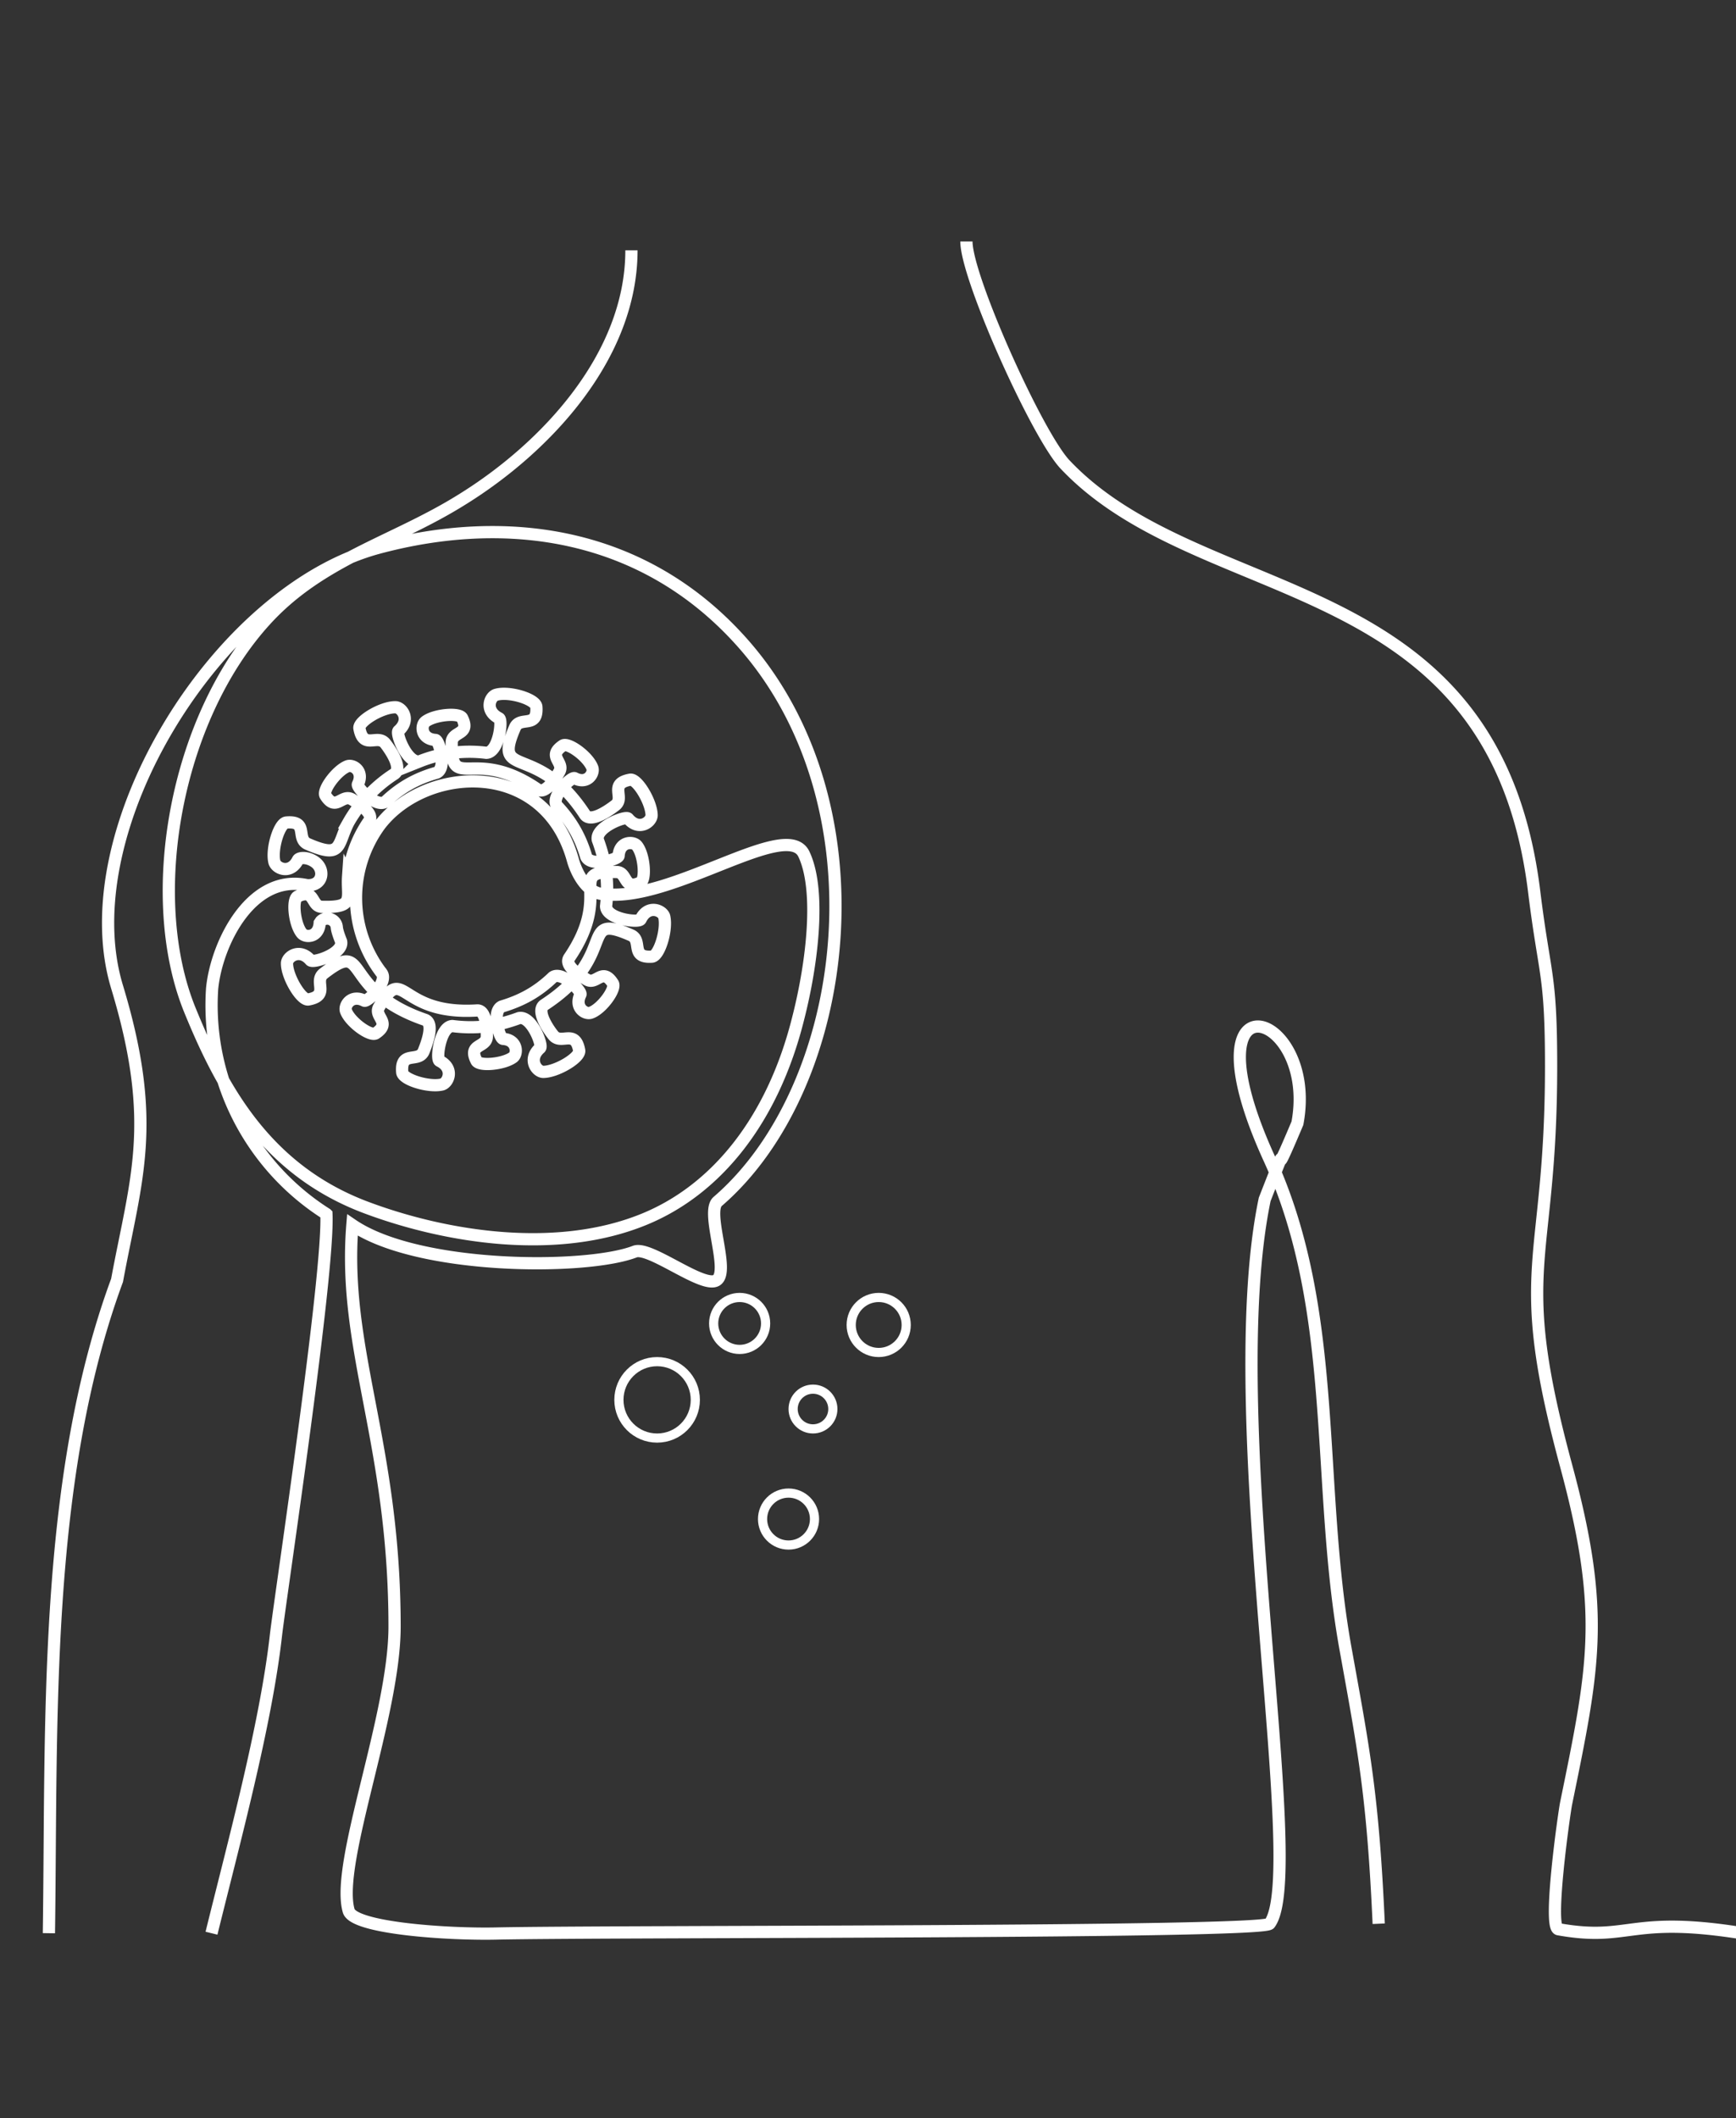 <svg xmlns="http://www.w3.org/2000/svg" width="568" height="693" fill="none"><rect width="100%" height="100%" fill="#333333" stroke="none"/><g stroke="#fff" clip-path="url(#a)"><path stroke-miterlimit="10" stroke-width="4" d="M316.2 79c0 11.8 23.2 63.4 32.3 73C393.8 199.9 489 185 502 292c3.4 27.5 5.5 26.3 5.5 56.8 0 66.3-13 64.4 4.9 130.7 13 48 9.2 65.7 0 110.6-.7 3.6-5.9 40.5-2.5 41.1 24 4.3 23.1-5.1 63.1 1.8 25.7-5.3 22.4-3.2 46.5 0m-550.3-.5c7.1-28.9 17.8-68.1 21.1-97.6 1.6-13.6 17.4-118 16.5-137.7a80.9 80.9 0 0 1-37.4-73.7c1.4-14.7 12.7-37.8 31-33.9 5.4.4 6.2-5.4 2.3-7.8-2.4-1.5-4.8-1.2-5.2-.5-2.4 4.8-7 3-7.7.8-1.1-4.2 1.6-13 4-13 7.2-.6 3 5.2 6.8 7 11.5 5 9.6.5 13.4-7a45.7 45.7 0 0 1 14.9-15.8c3-1.8-1.1-7.8-2.8-10-2.6-3.3-7.2 2.2-8.5-5-.4-2.3 7.4-7 11.8-6.9 2.1 0 5.1 4.1 1 7.7-1 .8 2.8 10.8 6.9 10a44 44 0 0 1 21.8-2.8c4.1-.1 5.4-10.7 4.2-11.3-4.9-2.5-3-7.2-.9-7.7 4.3-1.2 13 1.5 13.1 4 .5 7.2-5.3 2.9-7 6.7-7.6 17.5 7 4.3 22.8 28.4 1.8 3 7.8-1.2 10-2.9 3.3-2.5-2.3-7.1 4.9-8.4 2.3-.4 7 7.4 7 11.7-.1 2.2-4.2 5.2-7.7 1-.9-.9-10.8 2.9-9.9 7 2.7 7.3 3.6 14 2.7 21.7.1 4.2 10.6 5.5 11.3 4.3 2.4-4.9 7-3 7.7-1 1.1 4.3-1.6 13-4 13.2-7.2.5-3-5.3-6.8-7-17.6-7.7-3.6 6.5-28.3 22.7-3 1.8 1.1 7.9 2.8 10 2.6 3.3 7.2-2.2 8.5 5 .4 2.3-7.4 7-11.8 7-2.2-.1-5.1-4.2-1-7.8 1-.8-2.8-10.7-6.9-9.8-7.3 2.7-14 3.6-21.8 2.6-4 .2-5.4 10.8-4.2 11.4 4.8 2.4 3 7 .9 7.7-4.3 1.1-13-1.6-13.1-4-.6-7.2 5.3-3 7-6.8 1-2.5 3.7-9.4.3-10.4-28-9.7-17.9-26.8-33-15.1-3.4 2.6 2.2 7.2-5 8.5-2.3.4-7-7.4-7-11.8 0-2.2 4.2-5.1 7.7-1 1 1 10.9-2.2 10-6.2-.9-2.3-1.3-3.6-1.4-4.6-.2-2.6-3.4-3.8-5.2-2l-.4.6c-.3 4.8-4.7 4.9-5.9 3.3-2.4-3-3.2-11-1.3-12 5.8-2.8 4.3 3.4 8 3.4 11 .3 8-2.8 8.5-10a40 40 0 0 1 6.8-18c2-2.5-3.6-6-5.6-7.2-3.3-1.8-5.2 4.2-8.6-1.2-1.1-1.7 3.6-8.2 7.2-9.6 1.8-.7 5.5 1.6 3.4 5.9-.5 1 6 7.8 9 5.7 5-4.7 10.1-7.6 16.8-9.5 3.3-1.5.8-10.5-.4-10.7-4.8-.3-4.9-4.8-3.3-6 3-2.3 11-3 12-1.2 2.8 5.7-3.3 4.2-3.4 8-.3 16.7 7 1 28 15.3 2.6 2 6-3.6 7.2-5.7 1.8-3.2-4.2-5 1.2-8.6 1.8-1 8.2 3.6 9.6 7.3.7 1.8-1.6 5.6-5.8 3.4-1.1-.5-7.9 6-5.8 9 4.7 5 7.7 10.2 9.6 16.7 1.5 3.4 10.5.9 10.6-.3.3-4.8 4.8-4.8 6-3.3 2.4 3 3 11 1.2 12-5.7 2.8-4.2-3.4-7.9-3.4-16.9-.4-.8 6.5-15.4 28-1.9 2.6 3.6 6 5.7 7.2 3.2 1.9 5-4.2 8.5 1.2 1.2 1.7-3.5 8.3-7.1 9.6-1.8.8-5.6-1.6-3.5-5.9.6-1-6-7.8-9-5.7-4.9 4.7-10 7.6-16.7 9.6-3.4 1.5-.8 10.5.4 10.6 4.7.3 4.8 4.8 3.3 6-3.1 2.3-11 3-12 1.2-2.9-5.7 3.3-4.2 3.4-8 0-2.4-.2-8.8-3.3-8.5-26 1.6-23.6-15.8-32-1.1-1.8 3.2 4.3 5-1.1 8.6-1.8 1-8.3-3.6-9.7-7.3-.7-1.8 1.7-5.6 6-3.4 1 .5 7.8-6 5.7-9a40.3 40.3 0 0 1-.6-48.5c15-19.5 54-22 63.2 11.7 1.4 4.8 5 10.9 10 10.9 22 3 59.8-24.9 65.5-13.1 5.5 11.5 3 34.9-1.9 54-8.2 32.7-26.4 55.7-50.3 65.5-28.5 11.7-64.5 6-90.4-3.6-33.2-12.2-47.7-38.9-58.3-64.9-15-37-4.8-94.8 24.5-127.2 18.3-20.3 42-25.7 64.3-39.6 27.6-17 55.7-47 55.7-81.7M16 632.5c1-68.9-1.9-148 22.3-213.6 6.2-33.4 13.5-51.4 0-96-15.5-51.2 33-129.6 85.6-143.7 42.2-11.3 86.4-4.9 118.2 30.2 48.3 53.2 36.5 146-7.3 183.7-4 3.5 4.2 23-.4 25.8-4.5 2.7-21.8-11.3-26.7-9.4-15.8 6.1-70.8 6-92.4-8.7-3.3 40.9 13.8 71.4 13.8 131.4 0 29.1-19.5 77.7-15 93 1.7 5.7 32.8 7.8 48.7 7.4 39.1-.8 250.2-.1 252.6-3.2 12.6-16.8-16.4-166.4-1.6-237 10.7-27.4-.1.7 10.7-24.9 7-37.2-37.9-51.1-9.1 11.8 23 50.4 15 106.6 25 161 5.8 32.2 8.8 47 10.7 89.1"/><circle cx="242" cy="433" r="8.5" stroke-width="3"/><circle cx="258" cy="497" r="8.5" stroke-width="3"/><circle cx="287.5" cy="433.5" r="9" stroke-width="3"/><circle cx="266" cy="461" r="6.5" stroke-width="3"/><circle cx="215" cy="458" r="12.5" stroke-width="3"/></g><defs><clipPath id="a"><path fill="#fff" d="M0 0h568v693H0z"/></clipPath></defs></svg>